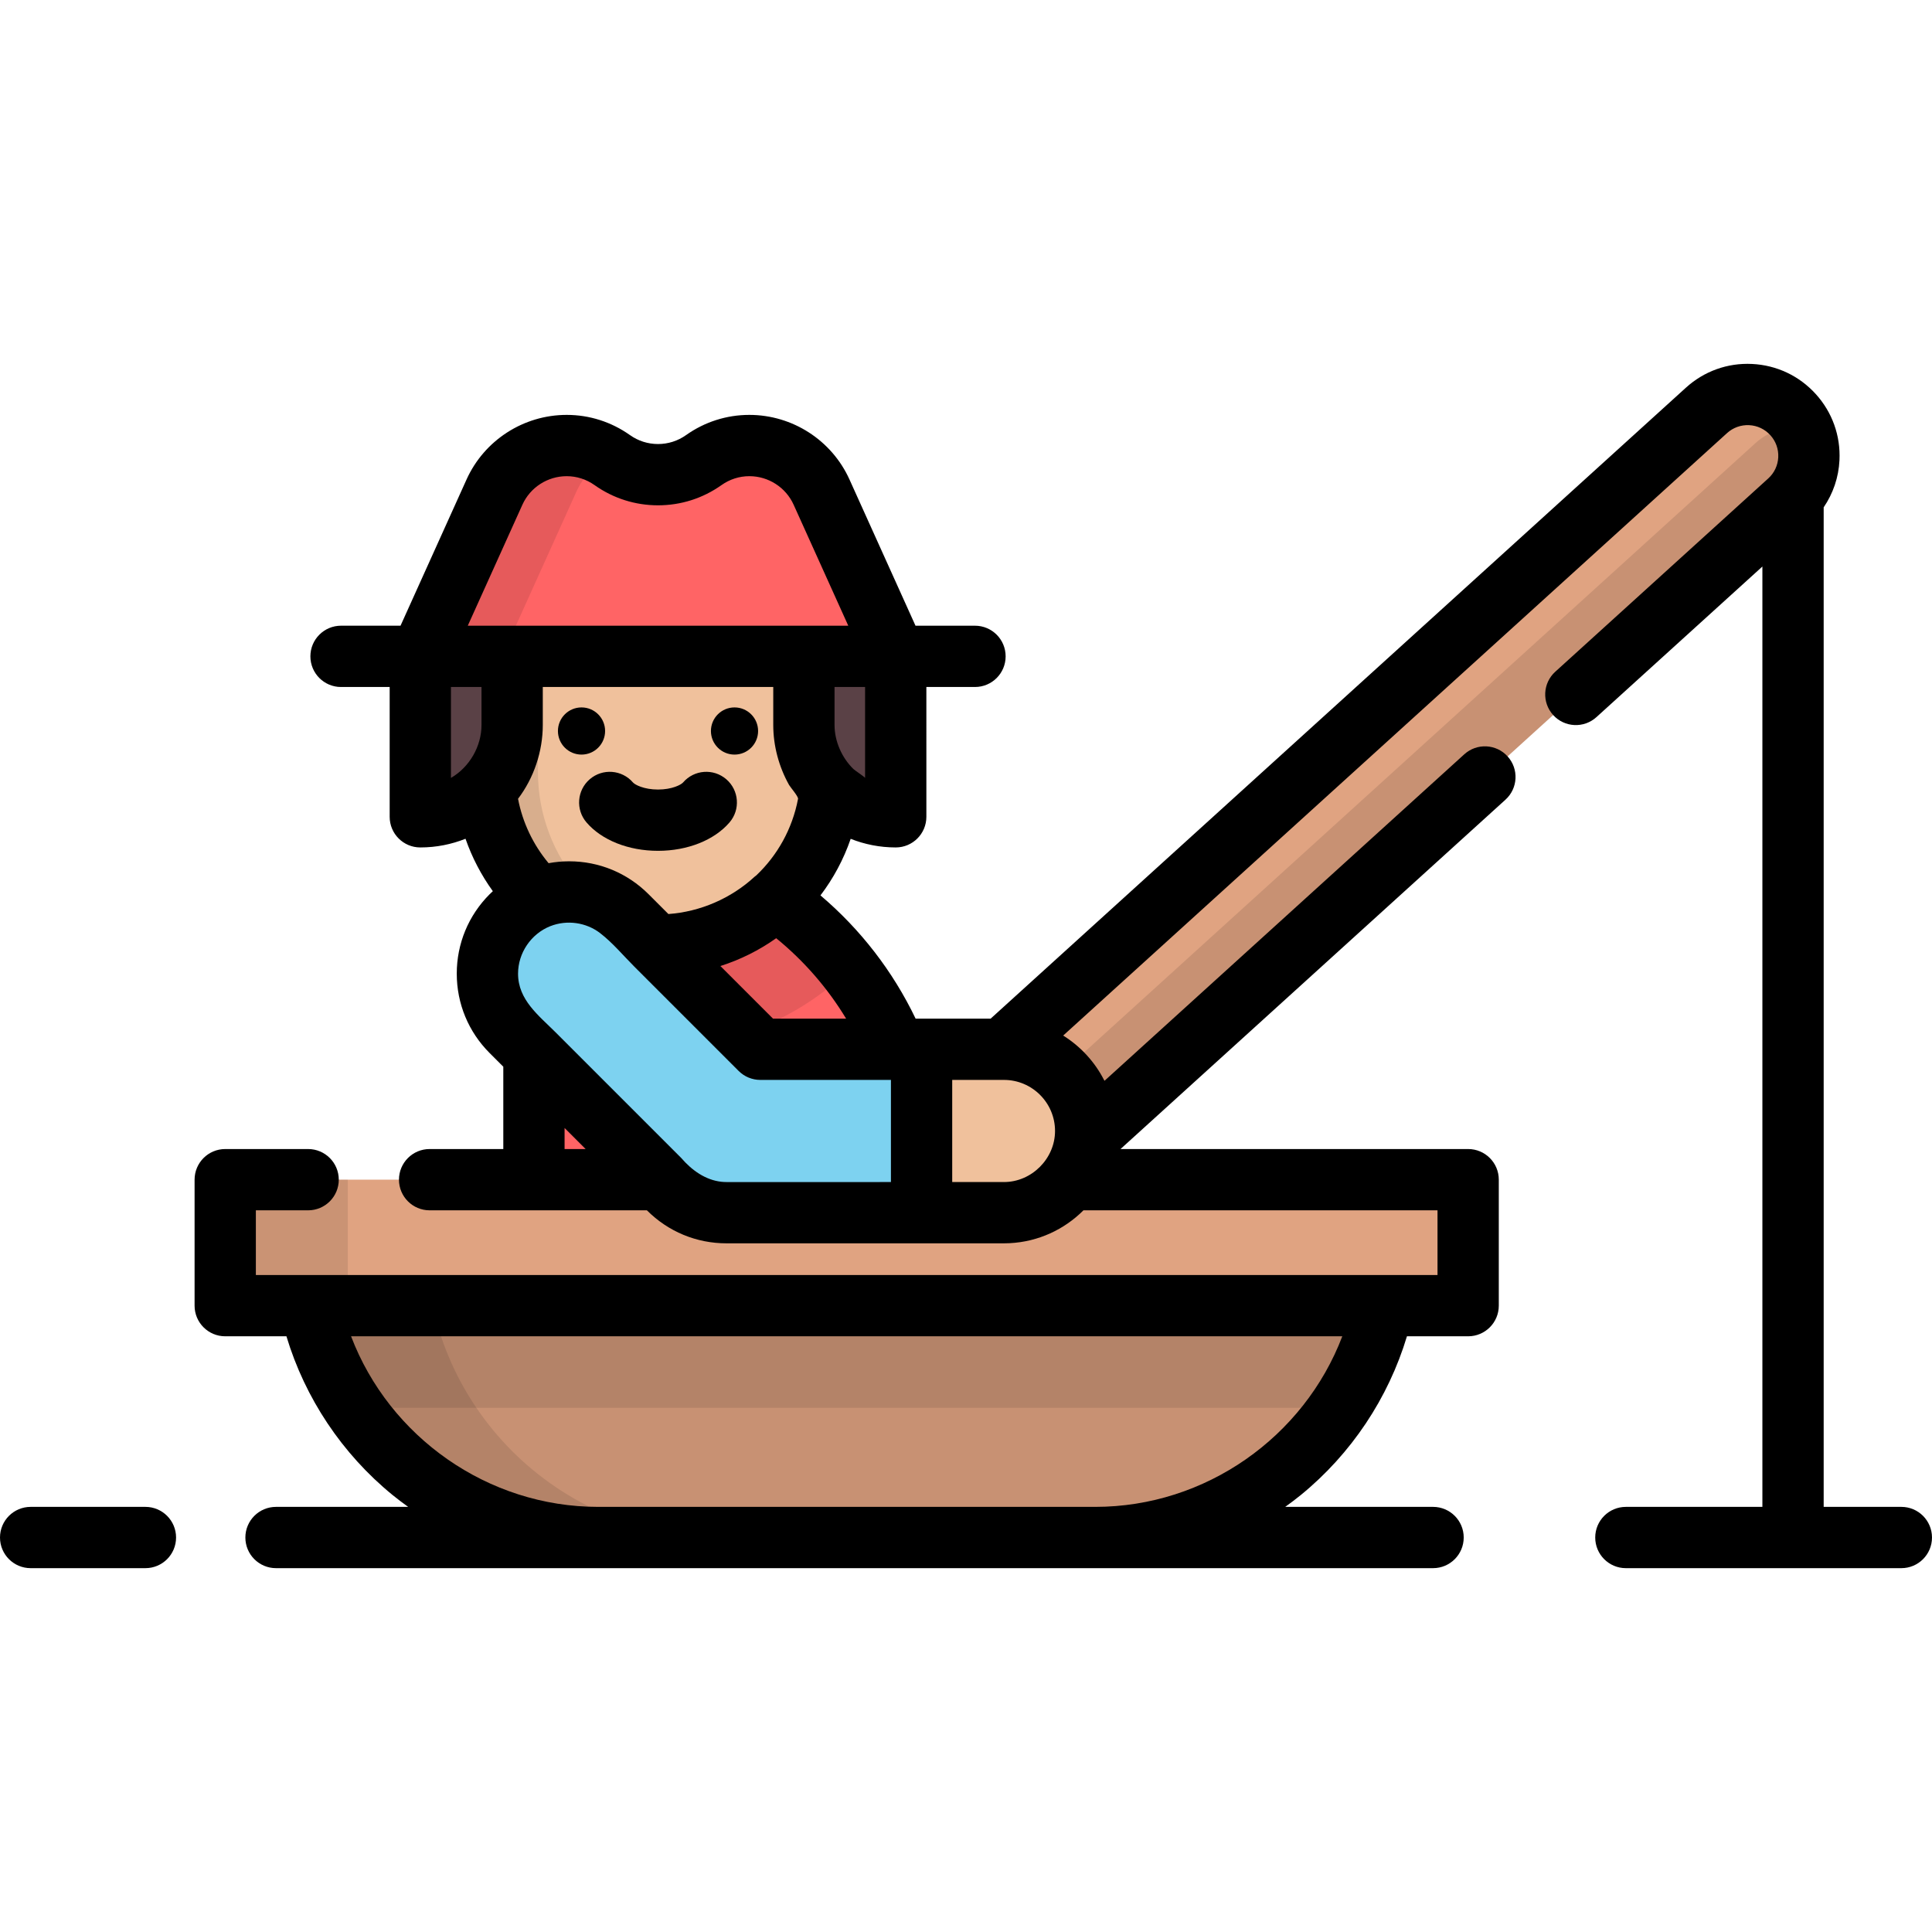 <?xml version="1.0" encoding="iso-8859-1"?>
<!-- Generator: Adobe Illustrator 19.0.0, SVG Export Plug-In . SVG Version: 6.00 Build 0)  -->
<svg version="1.1" id="Layer_1" xmlns="http://www.w3.org/2000/svg" xmlns:xlink="http://www.w3.org/1999/xlink" x="0px" y="0px"
	 viewBox="0 0 512 512" style="enable-background:new 0 0 512 512;" xml:space="preserve">
<path style="fill:#FF6465;" d="M153.517,221.918H141.5v90.71h102.727l0,0C244.227,262.53,203.615,221.918,153.517,221.918z"/>
<path style="fill:#C89173;" d="M80.369,329.319L80.369,329.319c0,43.154,34.983,78.139,78.139,78.139h131.746
	c43.154,0,78.139-34.983,78.139-78.139l0,0H80.369z"/>
<path style="opacity:0.1;enable-background:new    ;" d="M112.85,329.319L112.85,329.319h-32.48l0,0
	c0,43.154,34.983,78.139,78.139,78.139h32.48C147.833,407.458,112.85,372.475,112.85,329.319z"/>
<path style="opacity:0.1;enable-background:new    ;" d="M80.369,329.319c0,16.214,4.94,31.274,13.396,43.76h261.233
	c8.456-12.485,13.396-27.545,13.396-43.76l0,0H80.369L80.369,329.319z"/>
<rect x="59.688" y="312.623" style="fill:#E0A381;" width="329.394" height="33.384"/>
<rect x="59.688" y="312.623" style="opacity:0.1;enable-background:new    ;" width="32.48" height="33.384"/>
<path style="opacity:0.1;enable-background:new    ;" d="M174.382,277.524c19.693,0,37.575-7.856,50.715-20.581
	c-16.599-21.306-42.479-35.026-71.58-35.026H141.5v47.745C151.389,274.678,162.556,277.524,174.382,277.524z"/>
<path style="fill:#F0C19C;" d="M220.278,204.56c0,25.348-20.548,45.897-45.897,45.897s-45.897-20.548-45.897-45.897v-33.672
	l45.896-25.736l45.897,25.736v33.672H220.278z"/>
<path style="opacity:0.1;enable-background:new    ;" d="M142.56,204.56v-33.672l38.858-21.791l-7.037-3.946l-45.896,25.736v33.672
	c0,25.348,20.548,45.897,45.897,45.897c2.393,0,4.743-0.184,7.037-0.537C159.412,246.533,142.56,227.515,142.56,204.56z"/>
<path style="fill:#FF6465;" d="M217.721,130.412c-5.425-12.016-20.465-16.098-31.221-8.475l0,0c-7.26,5.145-16.977,5.145-24.237,0
	c-10.756-7.622-25.796-3.54-31.221,8.475l-19.655,43.529h125.988L217.721,130.412z"/>
<g style="opacity:0.1;">
	<path d="M160.964,121.092c-10.635-6.437-24.711-2.221-29.922,9.32l-19.655,43.529h21.654l19.655-43.529
		C154.53,126.348,157.468,123.196,160.964,121.092z"/>
</g>
<path style="fill:#C89173;" d="M265.977,315.963c-4.422,0-8.826-1.794-12.032-5.327c-6.027-6.642-5.529-16.913,1.112-22.94
	L452.234,108.76c6.642-6.028,16.913-5.529,22.94,1.112c6.027,6.642,5.529,16.912-1.112,22.94L276.886,311.749
	C273.776,314.571,269.869,315.963,265.977,315.963z"/>
<path style="fill:#E0A381;" d="M268.05,296.358l197.176-178.937c3.483-3.161,7.963-4.51,12.307-4.137
	c-0.629-1.206-1.403-2.358-2.36-3.413c-6.026-6.641-16.298-7.141-22.94-1.112L255.058,287.697c-6.642,6.026-7.14,16.298-1.112,22.94
	c2.867,3.16,6.695,4.918,10.636,5.255C261.241,309.501,262.46,301.431,268.05,296.358z"/>
<path style="fill:#7DD2F0;" d="M244.227,278.07h-42.738l-35.356-35.356c-8.457-8.457-22.167-8.457-30.622,0
	c-8.457,8.456-8.457,22.167,0,30.624l41.698,41.698c4.06,4.06,9.569,6.341,15.311,6.341h51.708l11.966-21.654L244.227,278.07z"/>
<path style="fill:#F0C19C;" d="M266.065,278.07h-21.838v43.307h21.838c11.959,0,21.654-9.694,21.654-21.654
	C287.718,287.764,278.023,278.07,266.065,278.07z"/>
<g>
	<path style="fill:#5A4146;" d="M111.387,173.94v42.521l0,0c13.44,0,24.336-10.896,24.336-24.336V173.94H111.387z"/>
	<path style="fill:#5A4146;" d="M237.377,173.94v42.521l0,0c-13.44,0-24.336-10.896-24.336-24.336V173.94H237.377z"/>
</g>
<path style="opacity:0.1;enable-background:new    ;" d="M103.913,173.94c0-4.484,3.636-8.12,8.12-8.12H90.38
	c-4.484,0-8.12,3.636-8.12,8.12s3.636,8.12,8.12,8.12h21.654C107.549,182.06,103.913,178.424,103.913,173.94z"/>
<path d="M503.88,399.338h-20.587V134.447c2.496-3.665,3.966-7.941,4.186-12.482c0.315-6.499-1.92-12.732-6.293-17.55
	c-4.373-4.818-10.36-7.647-16.859-7.962c-6.501-0.326-12.733,1.919-17.55,6.294L262.532,269.949h-18.306h-1.581
	c-6.013-12.547-14.591-23.651-25.213-32.66c3.403-4.482,6.126-9.525,8.006-14.992c3.698,1.468,7.724,2.284,11.939,2.284
	c4.484,0,8.12-3.635,8.12-8.12V182.06h12.887c4.486,0,8.12-3.635,8.12-8.12s-3.635-8.12-8.12-8.12h-15.766l-17.497-38.75
	c-4.696-10.398-15.113-17.118-26.539-17.118c-6.028,0-11.83,1.854-16.778,5.359c-2.183,1.546-4.75,2.363-7.423,2.363
	c-2.675,0-5.241-0.817-7.424-2.363c-4.948-3.506-10.749-5.359-16.778-5.359c-11.425,0-21.843,6.719-26.539,17.118l-17.497,38.75
	H90.38c-4.484,0-8.12,3.635-8.12,8.12s3.636,8.12,8.12,8.12h12.887v34.401c0,4.486,3.636,8.12,8.12,8.12
	c4.23,0,8.269-0.822,11.979-2.301c1.723,4.95,4.159,9.631,7.24,13.893c-0.283,0.262-0.564,0.524-0.838,0.798
	c-5.623,5.623-8.721,13.101-8.721,21.054c0,7.952,3.096,15.43,8.721,21.054l3.612,3.612v21.816h-19.53
	c-4.484,0-8.12,3.635-8.12,8.12s3.636,8.12,8.12,8.12h27.65h29.937l0.029,0.029c5.625,5.622,13.101,8.72,21.053,8.72h51.706h21.838
	c0.494,0,0.986-0.013,1.478-0.038c7.631-0.375,14.515-3.636,19.583-8.711h93.83v17.144h-14.368H82.174H67.806v-17.144h13.853
	c4.484,0,8.12-3.635,8.12-8.12s-3.636-8.12-8.12-8.12H59.686c-4.484,0-8.12,3.635-8.12,8.12v33.384c0,4.486,3.636,8.12,8.12,8.12
	h16.221c4.935,16.398,14.758,31.159,28.136,42.07c1.341,1.095,2.725,2.13,4.126,3.137H73.146c-4.484,0-8.12,3.635-8.12,8.12
	s3.636,8.12,8.12,8.12h85.363h131.746h89.525c4.486,0,8.12-3.635,8.12-8.12s-3.635-8.12-8.12-8.12h-39.186
	c1.401-1.007,2.784-2.043,4.126-3.137c13.376-10.91,23.201-25.672,28.135-42.07h16.221c4.486,0,8.12-3.635,8.12-8.12v-33.384
	c0-4.486-3.635-8.12-8.12-8.12h-92.128L398.97,211.92c3.321-3.013,3.571-8.148,0.556-11.47c-3.014-3.322-8.149-3.572-11.47-0.557
	l-95.355,86.534c-0.043-0.087-0.094-0.169-0.139-0.254c-2.428-4.729-6.099-8.746-10.584-11.597c-0.075-0.048-0.145-0.101-0.22-0.147
	l175.933-159.659c1.606-1.458,3.696-2.201,5.849-2.098c2.166,0.105,4.162,1.048,5.619,2.654c1.457,1.606,2.202,3.683,2.098,5.85
	c-0.106,2.166-1.048,4.163-2.654,5.62l-56.444,51.223c-3.321,3.013-3.571,8.148-0.556,11.47c3.014,3.322,8.147,3.572,11.47,0.557
	l43.979-39.911v249.203h-36.18c-4.486,0-8.12,3.635-8.12,8.12s3.635,8.12,8.12,8.12h73.007c4.486,0,8.12-3.635,8.12-8.12
	S508.364,399.338,503.88,399.338z M290.253,399.338H158.507c-29.218,0-55.303-18.498-65.471-45.207h262.688
	C345.556,380.841,319.472,399.338,290.253,399.338z M224.227,269.949h-19.376l-13.939-13.939c5.335-1.7,10.312-4.201,14.787-7.374
	C213.082,254.657,219.337,261.859,224.227,269.949z M229.257,206.157c0-0.189-2.721-1.992-3.083-2.345
	c-3.049-2.97-5.013-7.331-5.013-11.689v-10.065h8.096C229.257,182.06,229.257,206.156,229.257,206.157z M138.443,133.753
	c2.074-4.593,6.681-7.56,11.737-7.56c2.645,0,5.2,0.82,7.388,2.369c4.942,3.502,10.756,5.353,16.814,5.353
	c6.058,0,11.87-1.85,16.813-5.353c2.188-1.55,4.742-2.369,7.388-2.369c5.056,0,9.663,2.968,11.737,7.561l14.48,32.066h-11.759
	h-77.316h-11.76L138.443,133.753z M119.507,182.06h8.096v10.065c0,5.676-3.192,11.185-8.096,14.034V182.06z M137.285,211.691
	c4.215-5.556,6.56-12.593,6.56-19.566V182.06h61.076v10.065c0,5.535,1.485,11.057,4.183,15.884c0.333,0.595,2.499,3.088,2.384,3.694
	c-1.509,7.974-5.474,14.982-11.052,20.279c-0.149,0.119-0.31,0.219-0.451,0.35c-6.228,5.747-14.401,9.288-22.853,9.897l-5.256-5.256
	c-5.623-5.622-13.1-8.72-21.053-8.72c-1.845,0-3.662,0.173-5.438,0.5C141.279,223.836,138.487,217.964,137.285,211.691z
	 M149.619,304.506v-5.577l5.577,5.577H149.619z M191.176,313.183c-4.248-0.464-7.867-3.082-10.633-6.298
	c0,0-33.301-33.301-33.304-33.304c-4.494-4.494-9.95-8.596-9.95-15.556c0-5.468,3.431-10.536,8.506-12.566
	c0.014-0.005,0.029-0.008,0.043-0.014c4.393-1.734,9.492-1.024,13.229,1.861c3.296,2.544,6.111,5.934,9.056,8.879l27.626,27.626
	c1.522,1.522,3.588,2.378,5.741,2.378h34.618v27.067H192.52C192.065,313.256,191.616,313.231,191.176,313.183z M252.346,313.256
	v-27.067h13.32h0.397c7.463,0,13.533,6.071,13.533,13.533c0,7.326-6.193,13.533-13.533,13.533H252.346z"/>
<path d="M38.54,399.338H8.12c-4.484,0-8.12,3.635-8.12,8.12s3.636,8.12,8.12,8.12h30.42c4.484,0,8.12-3.635,8.12-8.12
	S43.024,399.338,38.54,399.338z"/>
<circle cx="154.108" cy="193.724" r="6.25"/>
<circle cx="194.654" cy="193.724" r="6.25"/>
<path d="M155.434,217.957c4.052,4.71,11.136,7.52,18.947,7.52c7.809,0,14.891-2.811,18.945-7.518
	c2.926-3.4,2.543-8.526-0.855-11.451c-3.4-2.928-8.526-2.543-11.451,0.855c-0.506,0.588-2.879,1.874-6.638,1.874
	c-3.759,0-6.132-1.286-6.638-1.874c-2.925-3.4-8.053-3.784-11.451-0.857C152.893,209.431,152.509,214.558,155.434,217.957z"/>
<g>
</g>
<g>
</g>
<g>
</g>
<g>
</g>
<g>
</g>
<g>
</g>
<g>
</g>
<g>
</g>
<g>
</g>
<g>
</g>
<g>
</g>
<g>
</g>
<g>
</g>
<g>
</g>
<g>
</g>
</svg>
